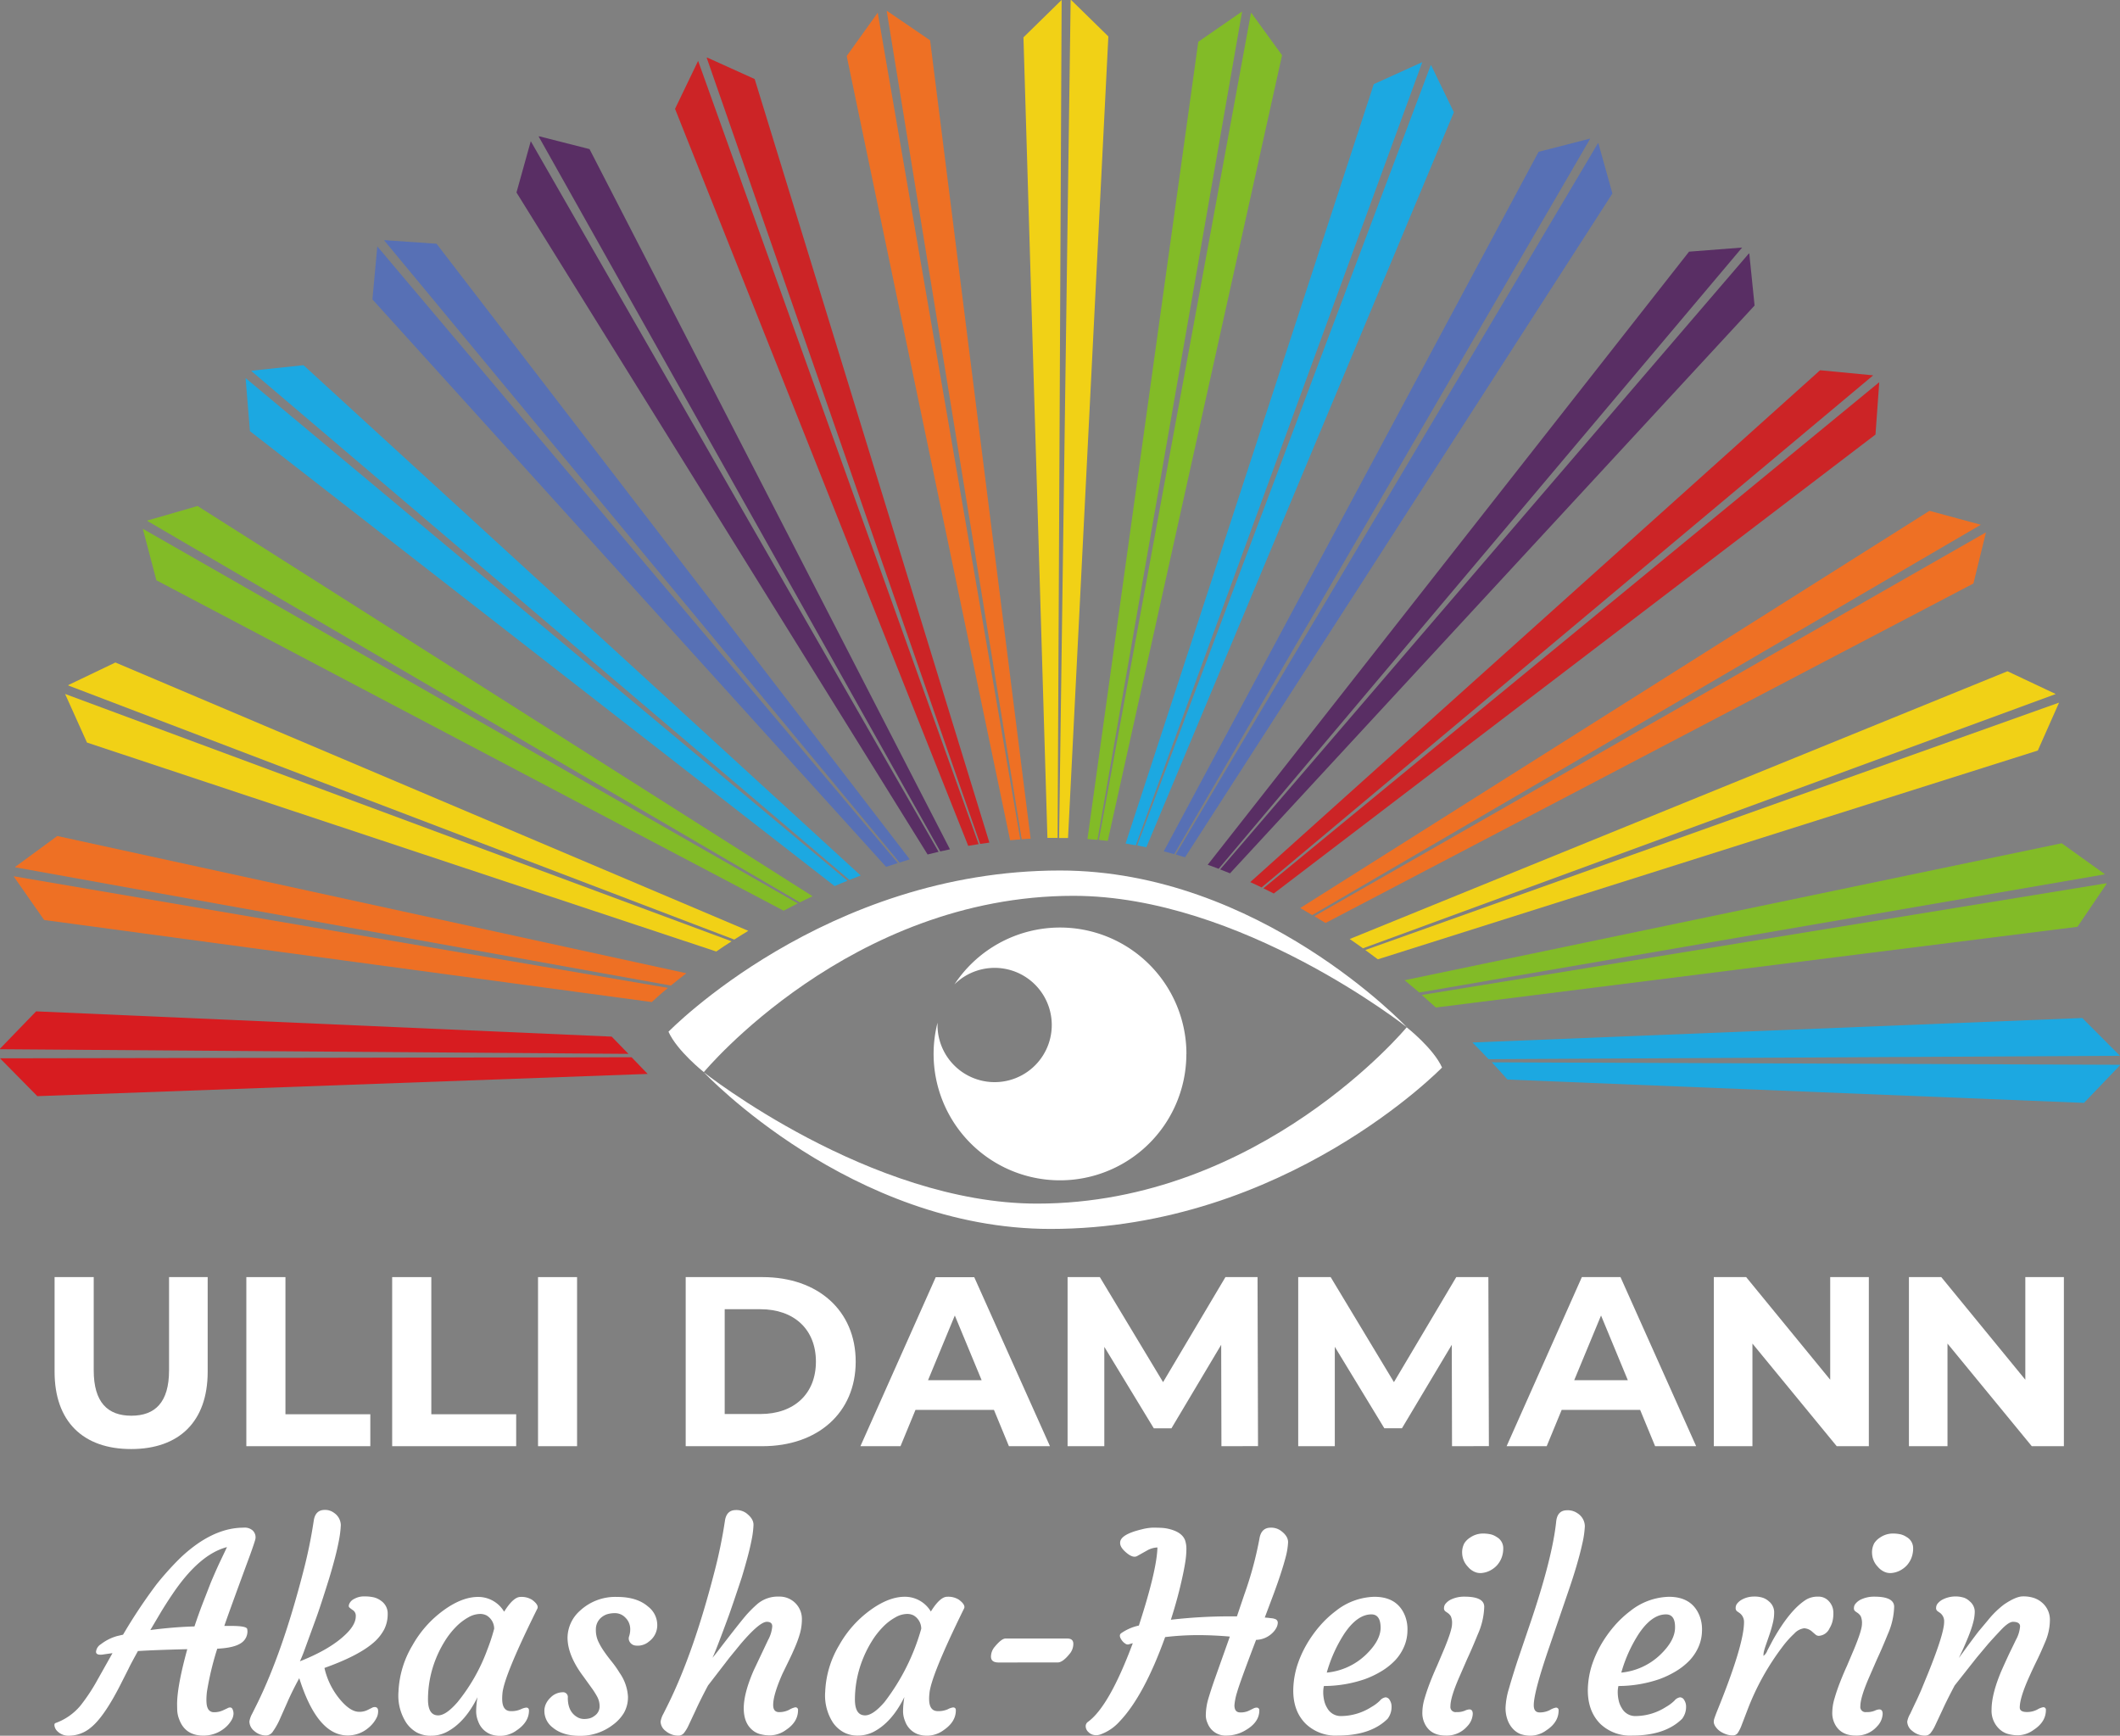 <svg xmlns="http://www.w3.org/2000/svg" viewBox="0 0 624.53 511.29"><rect x="0" y="0" width="624.53" height="511.29" fill="#808080" stroke="none"/><defs><style>.cls-1{fill:#fff;}.cls-2{fill:#d71c20;}.cls-3{fill:#ee7024;}.cls-4{fill:#f1d116;}.cls-5{fill:#82bb27;}.cls-6{fill:#1ca8e1;}.cls-7{fill:#592e64;}.cls-8{fill:#5770b5;}.cls-9{fill:#cc2426;}</style></defs><g id="Ebene_2" data-name="Ebene 2"><g id="Ebene_1-2" data-name="Ebene 1"><path class="cls-1" d="M52.17,502q0-5.3,3-16.21-9.49.23-14.54.55c-1,1.85-2,3.61-2.8,5.28l-2.44,4.82q-4.84,9.46-8.7,12.49a9.94,9.94,0,0,1-6.27,2.34,4.57,4.57,0,0,1-3.82-1.64,2.89,2.89,0,0,1-.55-1.27c-.05-.41,0-.67.28-.8a17.08,17.08,0,0,0,7.36-5.13,54.46,54.46,0,0,0,5-7.56l4.45-7.91-2.48.35c-1.58.29-2.37,0-2.37-.74a2.91,2.91,0,0,1,1.42-2.23,13.8,13.8,0,0,1,4.85-2.43l1.69-.39a155.54,155.54,0,0,1,9.87-14.84,89,89,0,0,1,6.22-7,42.93,42.93,0,0,1,5.93-5Q65.09,450,71.71,450a3.54,3.54,0,0,1,2.72.82,2.75,2.75,0,0,1,.75,2.76c-.29,1-.77,2.39-1.42,4.21q-6.3,17.07-7.68,21.15c.42,0,.8,0,1.14,0h.87c2.94,0,4.51.28,4.72.86a3.78,3.78,0,0,1,.08,1A4.09,4.09,0,0,1,71,484q-2.08,1.41-7,1.65a87.74,87.74,0,0,0-3.05,12.72c-.25,2.35-.17,3.94.23,4.76a1.9,1.9,0,0,0,1.74,1.23,6.57,6.57,0,0,0,1.83-.21,8.28,8.28,0,0,0,1.26-.49l1-.47a1.56,1.56,0,0,1,.81-.23.79.79,0,0,1,.69.52,3.09,3.09,0,0,1,.28,1.39,4.21,4.21,0,0,1-.73,2.06,8.34,8.34,0,0,1-1.91,2.13,9.77,9.77,0,0,1-6.23,2.19c-3.54,0-5.91-1.56-7.09-4.69a8.38,8.38,0,0,1-.63-2.94Zm-7.88-21.85q7-.9,13-1.06,1.11-3.36,2.37-6.65l2.44-6.27q1.26-3,2.48-5.64l2.29-4.81q-8.21,2.12-16.19,14.05c-1.13,1.67-2.24,3.4-3.31,5.17Z"/><path class="cls-1" d="M102.42,511.21q-8.94,0-14.26-16.88-2.09,3.84-3.47,7l-2.36,5.32A20.62,20.62,0,0,1,80.42,510a2.47,2.47,0,0,1-2,1.21,5.25,5.25,0,0,1-2-.37,5.38,5.38,0,0,1-1.57-1,3.66,3.66,0,0,1-1.38-2.74,7.07,7.07,0,0,1,.82-2.31l1.58-3.17q7.36-15.07,13.35-38.21a143.59,143.59,0,0,0,3.19-15.35q.44-3.28,3.23-3.29a4.35,4.35,0,0,1,2.76.86,4.46,4.46,0,0,1,2,3.63,30.79,30.79,0,0,1-.53,4.36q-.45,2.43-1.2,5.31c-.5,1.91-1.07,3.92-1.7,6q-2.55,8.17-3.82,11.66l-3.7,10.14c-.47,1.21-.84,2.08-1.1,2.63q9.13-3.6,13.7-8.15,2.76-2.73,2.76-5.13a2,2,0,0,0-.81-1.76,8.42,8.42,0,0,1-1.1-.84c-.2-.19-.21-.55,0-1.06a3,3,0,0,1,1.48-1.46,5.8,5.8,0,0,1,3-.71,11.8,11.8,0,0,1,2.9.31,5.9,5.9,0,0,1,2,1,4.51,4.51,0,0,1,1.93,3.88,10,10,0,0,1-1.07,4.6,13.59,13.59,0,0,1-3.31,4q-4.44,3.77-14.25,7.28a22,22,0,0,0,4.49,9.17q3.1,3.75,5.71,3.75a5.34,5.34,0,0,0,2.36-.47l1.42-.7a1.68,1.68,0,0,1,.83-.23c.65,0,1,.39,1,1.17a4.28,4.28,0,0,1-.35,1.78,9.19,9.19,0,0,1-1,1.63,9.78,9.78,0,0,1-1.67,1.68A9.36,9.36,0,0,1,102.42,511.21Z"/><path class="cls-1" d="M147.94,500.44q0,3.6,2.56,3.6a6.78,6.78,0,0,0,2.93-.55A5,5,0,0,1,155,503c.55,0,.83.28.83.86q0,3.36-3.55,5.79a8.32,8.32,0,0,1-7.64,1.25,6.35,6.35,0,0,1-3.78-3.87,7.9,7.9,0,0,1-.59-2.78,25.55,25.55,0,0,1,.39-4.31q-3.66,7.44-9.1,10.26a10.06,10.06,0,0,1-4.61,1.09,8.62,8.62,0,0,1-4.23-1,9.43,9.43,0,0,1-3-2.76,14.72,14.72,0,0,1-2.33-9.24,28.91,28.91,0,0,1,4.14-13.67,32.12,32.12,0,0,1,9.06-10.22q5.47-4,10.24-4a8.87,8.87,0,0,1,7.68,4.35q2.72-4.35,4.81-4.35a5.83,5.83,0,0,1,3.38.82c1.45,1.05,2,2,1.54,2.74Q148.3,494,148,499A14.11,14.11,0,0,0,147.94,500.44Zm-21.86.16q0,4.69,3,4.69,2.32,0,5.71-3.91a53.72,53.72,0,0,0,8.79-15.51,56,56,0,0,0,2-6.1,4.58,4.58,0,0,0-2.24-3.92,4.11,4.11,0,0,0-2.11-.43,7.08,7.08,0,0,0-3.27,1,15.87,15.87,0,0,0-3.62,2.78,23.6,23.6,0,0,0-3.27,4.17,32.87,32.87,0,0,0-2.66,5.23A32.16,32.16,0,0,0,126.08,500.6Z"/><path class="cls-1" d="M160.37,504a4.91,4.91,0,0,1,.53-2.25,6.15,6.15,0,0,1,1.32-1.74,5.09,5.09,0,0,1,3.47-1.53,1.41,1.41,0,0,1,1.58,1.61q0,4.06,2.71,5.67a3.88,3.88,0,0,0,2.05.59,6.33,6.33,0,0,0,1.81-.23,4.22,4.22,0,0,0,1.38-.75,3.34,3.34,0,0,0,1.42-2.7,6,6,0,0,0-.71-2.88,24.18,24.18,0,0,0-1.77-2.76l-2.25-3.13q-4.72-6.25-4.72-11.55a10.77,10.77,0,0,1,3.74-7.95,15.24,15.24,0,0,1,10.91-4q5.83,0,9.1,2.86a6.86,6.86,0,0,1,2.68,5.28,5.93,5.93,0,0,1-2.37,4.94,5.13,5.13,0,0,1-4.25,1.21,2.22,2.22,0,0,1-1.46-1,1.89,1.89,0,0,1-.19-1.74,6.59,6.59,0,0,0,.31-2,4.85,4.85,0,0,0-.39-1.95,4.68,4.68,0,0,0-1.07-1.53,4.2,4.2,0,0,0-2.89-1.29,8,8,0,0,0-2.5.33,5.26,5.26,0,0,0-1.74,1,4.52,4.52,0,0,0-1.53,3.47,8,8,0,0,0,.71,3.54,20,20,0,0,0,1.75,3c.69,1,1.45,2,2.26,3a29.81,29.81,0,0,1,2.25,3.21,13.6,13.6,0,0,1,2.48,6.95,9.29,9.29,0,0,1-1.26,5,12.22,12.22,0,0,1-3.27,3.46,15.74,15.74,0,0,1-9.61,3.18q-5.08,0-8-2.43A6.13,6.13,0,0,1,160.37,504Z"/><path class="cls-1" d="M225.9,477.73q-2.16,0-7.76,6.58l-3.27,4-6.3,8.18c-1.52,2.88-2.72,5.26-3.58,7.17l-2.13,4.54a11.2,11.2,0,0,1-1.44,2.37,2.09,2.09,0,0,1-1.65.68,5.47,5.47,0,0,1-2-.37,5.85,5.85,0,0,1-1.68-1,3.58,3.58,0,0,1-1.49-2.74,7.07,7.07,0,0,1,.82-2.31l1.58-3.17q7.37-15.07,13.35-38.21a143.59,143.59,0,0,0,3.19-15.35q.43-3.28,3.23-3.29a5,5,0,0,1,3,.86c1.52,1.13,2.26,2.33,2.2,3.61a27.36,27.36,0,0,1-.55,4.3q-.47,2.4-1.22,5.19t-1.69,5.89q-2.61,7.88-3.86,11.36-3.87,10.53-4.77,12.33c.39-.47.91-1.11,1.54-1.92q7.17-9.36,8.86-11.18a35.42,35.42,0,0,1,2.87-2.8,9.32,9.32,0,0,1,6.31-2.15,6.57,6.57,0,0,1,6.77,6.44,16,16,0,0,1-.53,4.27,31.86,31.86,0,0,1-1.36,3.86c-.55,1.3-1.15,2.64-1.81,4l-2,4.11q-2.76,6.22-2.76,9.24c0,1.41.58,2.11,1.74,2.11a6.45,6.45,0,0,0,3-.7,5.67,5.67,0,0,1,1.75-.71.74.74,0,0,1,.83.83q0,3.48-3.55,5.83a8.27,8.27,0,0,1-4.45,1.6,11.19,11.19,0,0,1-3.33-.41,6,6,0,0,1-2.34-1.35q-2.32-2.12-2.32-6.22,0-4.42,2.91-11.12l4.26-9a9.88,9.88,0,0,0,1.22-3.95C227.52,478.21,227,477.73,225.9,477.73Z"/><path class="cls-1" d="M273.71,500.44q0,3.6,2.56,3.6a6.78,6.78,0,0,0,2.93-.55,4.89,4.89,0,0,1,1.56-.54c.55,0,.82.28.82.86q0,3.36-3.54,5.79a8.33,8.33,0,0,1-7.64,1.25,6.35,6.35,0,0,1-3.78-3.87,7.68,7.68,0,0,1-.59-2.78,25.55,25.55,0,0,1,.39-4.31q-3.66,7.44-9.1,10.26a10.06,10.06,0,0,1-4.61,1.09,8.59,8.59,0,0,1-4.23-1,9.36,9.36,0,0,1-3.06-2.76,14.71,14.71,0,0,1-2.32-9.24,28.91,28.91,0,0,1,4.14-13.67,32.12,32.12,0,0,1,9.06-10.22q5.47-4,10.24-4a8.89,8.89,0,0,1,7.68,4.35q2.71-4.35,4.8-4.35a5.84,5.84,0,0,1,3.39.82c1.45,1.05,2,2,1.54,2.74Q274.07,494,273.79,499A11.86,11.86,0,0,0,273.71,500.44Zm-21.86.16q0,4.69,3,4.69,2.33,0,5.71-3.91a63.7,63.7,0,0,0,10.83-21.61,4.58,4.58,0,0,0-2.24-3.92,4.13,4.13,0,0,0-2.11-.43,7.08,7.08,0,0,0-3.27,1,15.45,15.45,0,0,0-3.62,2.78,23.6,23.6,0,0,0-3.27,4.17,32.87,32.87,0,0,0-2.66,5.23A32.16,32.16,0,0,0,251.85,500.6Z"/><path class="cls-1" d="M294.17,489.71c-1.49,0-2.24-.57-2.24-1.72a4.54,4.54,0,0,1,1.14-2.94c1.37-1.64,2.43-2.44,3.19-2.39h18.2c1.16,0,1.73.53,1.73,1.57a4.58,4.58,0,0,1-1.14,3c-1.34,1.65-2.49,2.47-3.47,2.47Z"/><path class="cls-1" d="M362.3,482.08c-3.23-.29-6.38-.43-9.47-.43a82,82,0,0,0-9.59.58q-6.27,17.38-13.43,24.86a13.89,13.89,0,0,1-5.48,3.76,3.8,3.8,0,0,1-1.44.28,3.21,3.21,0,0,1-1.3-.26,2.75,2.75,0,0,1-.92-.64,2.32,2.32,0,0,1-.83-1.67,1.53,1.53,0,0,1,.59-1.31q6.27-4.46,13.28-23.22l-.59.16-.67.2a1.19,1.19,0,0,1-.95-.24,3.63,3.63,0,0,1-1-.94c-.69-.94-.78-1.63-.28-2.07a14.41,14.41,0,0,1,5.28-2.31q5.28-16.24,5.47-23a6.64,6.64,0,0,0-3,.86l-3,1.68c-.82.44-1.89.09-3.23-1.06s-1.89-2.14-1.74-3.13c.19-1.49,2.29-2.71,6.31-3.68a15.23,15.23,0,0,1,3.34-.51q1.23,0,2.43.06a11.59,11.59,0,0,1,2.18.3c2.63.62,4.24,1.74,4.85,3.36a7.9,7.9,0,0,1,.39,2.64,24.9,24.9,0,0,1-.31,3.65c-.21,1.39-.52,3-.91,4.75q-1.26,5.81-3.35,12.37a152.9,152.9,0,0,1,17.77-1h1.69l2.17-6.42a107.21,107.21,0,0,0,4.45-16.41q.51-3.28,3.31-3.29a4.79,4.79,0,0,1,3,.9c1.47,1.07,2.18,2.23,2.13,3.47a20.61,20.61,0,0,1-.67,4.17q-.6,2.31-1.54,5.17t-2.16,6.14l-2.49,6.62.95.08c.39.05.77.1,1.12.13a3.74,3.74,0,0,1,.93.22,1.11,1.11,0,0,1,.83,1.08,3.44,3.44,0,0,1-.46,1.6,6,6,0,0,1-1.28,1.59,7.13,7.13,0,0,1-4.65,1.88q-4.8,12.57-5.59,15.4a17.74,17.74,0,0,0-.79,3.86c0,1.41.57,2.11,1.7,2.11a5.58,5.58,0,0,0,2.56-.51l1.42-.7a2,2,0,0,1,.82-.2.74.74,0,0,1,.83.83q0,3.48-4.06,5.83a10.87,10.87,0,0,1-5.55,1.57,5.65,5.65,0,0,1-5.6-3.57,5.71,5.71,0,0,1-.55-2.31,18,18,0,0,1,.79-5.15c.53-1.73,1.1-3.5,1.73-5.3Z"/><path class="cls-1" d="M381,497.15a25.52,25.52,0,0,1,1.14-6.52,32.09,32.09,0,0,1,2.64-6,35.71,35.71,0,0,1,3.88-5.52,30.48,30.48,0,0,1,4.83-4.56,19,19,0,0,1,11.38-4.19q6.74,0,9,5.52a10.88,10.88,0,0,1,.75,4.45,12.13,12.13,0,0,1-1,4.73,13.89,13.89,0,0,1-2.61,4,19.62,19.62,0,0,1-4,3.19,27.77,27.77,0,0,1-5,2.39,37.43,37.43,0,0,1-12,2,8,8,0,0,0-.2,1.65,11,11,0,0,0,.24,2.44,7.14,7.14,0,0,0,.94,2.41,4.53,4.53,0,0,0,4.1,2.35,16.83,16.83,0,0,0,8.9-2.66,12.21,12.21,0,0,0,2.5-1.86,2.68,2.68,0,0,1,1.68-1,1.49,1.49,0,0,1,1.24.84,3.51,3.51,0,0,1,.53,1.9,5.7,5.7,0,0,1-1.18,3.6q-5,4.94-14.77,4.93a12.69,12.69,0,0,1-9.3-3.44Q380.73,503.89,381,497.15Zm23-21.61c-2.75,0-5.41,1.88-7.95,5.64a41.93,41.93,0,0,0-5.2,11.51,19.25,19.25,0,0,0,11.42-5.17q4.45-4.23,4.45-8.11C406.68,476.83,405.78,475.54,404,475.54Z"/><path class="cls-1" d="M432.86,503.53c.68,0,1,.45,1,1.33a5.66,5.66,0,0,1-1.62,3.64,8,8,0,0,1-6.34,2.74c-3.05,0-5.14-1.22-6.26-3.68a7.07,7.07,0,0,1-.63-3.13,14.65,14.65,0,0,1,.65-4.09q.65-2.25,1.61-4.74c.64-1.65,1.35-3.33,2.11-5l2.09-4.93q2.28-5.52,2.28-7.28a4.78,4.78,0,0,0-.37-2.33,3.31,3.31,0,0,0-.81-.88l-.79-.55a1.09,1.09,0,0,1-.39-1,2,2,0,0,1,.53-1.31,4.66,4.66,0,0,1,1.4-1.1,9,9,0,0,1,4.13-.9q5.79,0,5.79,3a21.45,21.45,0,0,1-1.85,8q-1.85,4.53-3.15,7.3l-2.36,5.41c-1.74,4-2.6,6.82-2.6,8.57a1.52,1.52,0,0,0,1.73,1.72,5.91,5.91,0,0,0,2.56-.43A3.51,3.51,0,0,1,432.86,503.53Zm8.08-42.38a7.48,7.48,0,0,1-2,1.49,6.62,6.62,0,0,1-2.33.7,4.2,4.2,0,0,1-2.3-.37,5.37,5.37,0,0,1-1.87-1.45,6,6,0,0,1-1.7-3.95,5.61,5.61,0,0,1,.65-3,5.51,5.51,0,0,1,1.64-1.62,6.67,6.67,0,0,1,3.56-1.22,10.84,10.84,0,0,1,2.6.24,5.46,5.46,0,0,1,1.72.78,3.75,3.75,0,0,1,1.93,3.15,7.79,7.79,0,0,1-.54,3.1A7.37,7.37,0,0,1,440.94,461.15Z"/><path class="cls-1" d="M445.73,509.29a7.65,7.65,0,0,1-1.6-2.61,10.1,10.1,0,0,1-.61-3.68,22.24,22.24,0,0,1,1-5.61q1-3.52,2.46-8l3.31-9.75q7-20.36,8.15-31.48c.24-2.19,1.31-3.29,3.23-3.29a5,5,0,0,1,3,.86,4.61,4.61,0,0,1,2.21,3.84,29.11,29.11,0,0,1-.75,5.15q-.66,3-1.73,6.62t-2.44,7.57l-5.44,15.9q-4.68,13.55-4.69,17.5c0,1.41.58,2.11,1.74,2.11a6.45,6.45,0,0,0,3-.7,5.67,5.67,0,0,1,1.75-.71.74.74,0,0,1,.83.83c0,2.32-1.2,4.26-3.58,5.83a8.12,8.12,0,0,1-4.4,1.6,9.25,9.25,0,0,1-3.21-.46A6.14,6.14,0,0,1,445.73,509.29Z"/><path class="cls-1" d="M467.77,497.15a26,26,0,0,1,1.14-6.52,32.09,32.09,0,0,1,2.64-6,35.71,35.71,0,0,1,3.88-5.52,30.92,30.92,0,0,1,4.83-4.56,19,19,0,0,1,11.38-4.19q6.74,0,9,5.52a10.88,10.88,0,0,1,.75,4.45,12.3,12.3,0,0,1-1,4.73,14.14,14.14,0,0,1-2.62,4,19.62,19.62,0,0,1-4,3.19,28,28,0,0,1-5,2.39,37.54,37.54,0,0,1-12,2,8,8,0,0,0-.2,1.65,11,11,0,0,0,.24,2.44,7,7,0,0,0,.95,2.41,4.5,4.5,0,0,0,4.09,2.35,16.8,16.8,0,0,0,8.9-2.66,12.58,12.58,0,0,0,2.51-1.86,2.64,2.64,0,0,1,1.67-1,1.49,1.49,0,0,1,1.24.84,3.51,3.51,0,0,1,.53,1.9,5.7,5.7,0,0,1-1.18,3.6q-5,4.94-14.77,4.93a12.69,12.69,0,0,1-9.3-3.44Q467.54,503.89,467.77,497.15Zm23-21.61c-2.75,0-5.41,1.88-7.95,5.64a41.93,41.93,0,0,0-5.2,11.51A19.25,19.25,0,0,0,489,487.52q4.45-4.23,4.45-8.11C493.49,476.83,492.59,475.54,490.77,475.54Z"/><path class="cls-1" d="M506.63,509.91a5.19,5.19,0,0,1-1.26-1.31,2.89,2.89,0,0,1-.51-1.25,3.35,3.35,0,0,1,.22-1.29q.26-.76.69-1.86,8-19.65,8-26.39a3.21,3.21,0,0,0-1.3-2.66l-.79-.55a1.19,1.19,0,0,1-.37-1,2,2,0,0,1,.49-1.31,4.62,4.62,0,0,1,1.34-1.1,7.35,7.35,0,0,1,3.49-.9,7.92,7.92,0,0,1,2.79.39,5.31,5.31,0,0,1,1.72,1.06,4.14,4.14,0,0,1,1.51,3,12.84,12.84,0,0,1-.35,3.17c-.25,1.07-.55,2.12-.89,3.15s-.68,2-1,2.93-.56,1.62-.67,2.06a5.61,5.61,0,0,0-.24,1.72,3.43,3.43,0,0,0,1.15-1.6l1.53-2.9q5.13-9.17,10-12.14a6.74,6.74,0,0,1,3.4-.82,4.08,4.08,0,0,1,3.22,1.39,4.85,4.85,0,0,1,1.28,3.07,10,10,0,0,1-.24,2.8,7.81,7.81,0,0,1-.89,2.1,3.7,3.7,0,0,1-3.15,2.19,1.46,1.46,0,0,1-.94-.35l-.87-.74a3.88,3.88,0,0,0-2.5-1.14,4.82,4.82,0,0,0-2.92,1.57,28.57,28.57,0,0,0-3.56,4,74.48,74.48,0,0,0-10.16,18.32l-1.74,4.54a11.91,11.91,0,0,1-1.18,2.41,1.75,1.75,0,0,1-1.52.72,5.65,5.65,0,0,1-2-.37A7,7,0,0,1,506.63,509.91Z"/><path class="cls-1" d="M553.61,503.53c.68,0,1,.45,1,1.33A5.64,5.64,0,0,1,553,508.5a8,8,0,0,1-6.34,2.74c-3,0-5.14-1.22-6.26-3.68a6.93,6.93,0,0,1-.63-3.13,14.65,14.65,0,0,1,.65-4.09q.64-2.25,1.61-4.74c.64-1.65,1.35-3.33,2.11-5l2.09-4.93q2.28-5.52,2.28-7.28a4.9,4.9,0,0,0-.37-2.33,3.31,3.31,0,0,0-.81-.88l-.79-.55a1.09,1.09,0,0,1-.39-1,2,2,0,0,1,.53-1.31,4.66,4.66,0,0,1,1.4-1.1,9,9,0,0,1,4.13-.9q5.79,0,5.79,3a21.45,21.45,0,0,1-1.85,8q-1.84,4.53-3.15,7.3l-2.36,5.41c-1.74,4-2.6,6.82-2.6,8.57a1.52,1.52,0,0,0,1.73,1.72,5.91,5.91,0,0,0,2.56-.43A3.51,3.51,0,0,1,553.61,503.53Zm8.08-42.38a7.48,7.48,0,0,1-2,1.49,6.62,6.62,0,0,1-2.33.7,4.2,4.2,0,0,1-2.3-.37,5.37,5.37,0,0,1-1.87-1.45,6,6,0,0,1-1.7-3.95,5.61,5.61,0,0,1,.65-3,5.51,5.51,0,0,1,1.64-1.62,6.67,6.67,0,0,1,3.56-1.22,10.84,10.84,0,0,1,2.6.24,5.46,5.46,0,0,1,1.72.78,3.75,3.75,0,0,1,1.93,3.15,7.79,7.79,0,0,1-.54,3.1A7.37,7.37,0,0,1,561.69,461.15Z"/><path class="cls-1" d="M593,477.73c-.82,0-2,.78-3.47,2.33s-2.8,3-3.9,4.25l-3.35,4-6.46,8.18c-1.52,2.88-2.72,5.26-3.58,7.17l-2.13,4.54a11.2,11.2,0,0,1-1.44,2.37,2.08,2.08,0,0,1-1.65.68,5.47,5.47,0,0,1-2-.37,5.79,5.79,0,0,1-1.67-1,3.57,3.57,0,0,1-1.5-2.74,6.88,6.88,0,0,1,.87-2.31l1.49-3.17c.48-.94,1-2.14,1.66-3.6l2.2-5.36q4.65-11.55,4.65-14.92a3.06,3.06,0,0,0-1.18-2.66l-.79-.55a1.09,1.09,0,0,1-.39-1,2,2,0,0,1,.53-1.31,4.66,4.66,0,0,1,1.4-1.1,8.43,8.43,0,0,1,6.34-.51,4.79,4.79,0,0,1,1.65,1.06,4,4,0,0,1,1.46,2.86,12.3,12.3,0,0,1-.37,3,29,29,0,0,1-.95,3.06q-.57,1.55-1.2,3c-.42,1-.8,1.86-1.14,2.59l-.79,1.68c-.21.42-.26.55-.16.39q4.38-6,5.75-7.75l2.76-3.29a26.7,26.7,0,0,1,4.77-4.66q3.49-2.35,5.51-2.35a9.84,9.84,0,0,1,3.39.51,7.11,7.11,0,0,1,2.4,1.45,6.6,6.6,0,0,1,2.17,5.09,16.57,16.57,0,0,1-1.42,6.46c-.94,2.24-1.77,4.06-2.46,5.46s-1.36,2.81-2,4.25q-3,6.54-3,9.51c0,.89.7,1.33,2.12,1.33a6.46,6.46,0,0,0,3-.7,5.57,5.57,0,0,1,1.75-.71.74.74,0,0,1,.83.83q0,3.48-3.59,5.83a8.1,8.1,0,0,1-4.41,1.6,10.82,10.82,0,0,1-3.33-.43,6.16,6.16,0,0,1-2.34-1.37,7.35,7.35,0,0,1-2.33-5.79q0-4.54,2.88-11.35,2.08-4.67,2.95-6.39l1.34-2.78a9.72,9.72,0,0,0,1.22-3.95C595.11,478.21,594.39,477.73,593,477.73Z"/><path class="cls-1" d="M16.08,404.07V376.19H27.61v27.46c0,9.46,4.12,13.37,11.09,13.37s11.1-3.91,11.1-13.37V376.19H61.18v27.88c0,14.66-8.39,22.77-22.55,22.77S16.08,418.73,16.08,404.07Z"/><path class="cls-1" d="M72.57,376.19H84.09v40.4h25V426H72.57Z"/><path class="cls-1" d="M115.53,376.19h11.53v40.4h25V426H115.53Z"/><path class="cls-1" d="M158.5,376.19H170V426H158.5Z"/><path class="cls-1" d="M202,376.19h22.62c16.29,0,27.46,9.82,27.46,24.9S240.87,426,224.58,426H202ZM224,416.52c9.88,0,16.36-5.9,16.36-15.43S233.9,385.65,224,385.65H213.49v30.87Z"/><path class="cls-1" d="M292.81,415.31H269.69L265.28,426H253.47l22.19-49.79H287L309.31,426H297.22Zm-3.63-8.75-7.9-19.06-7.89,19.06Z"/><path class="cls-1" d="M359.82,426l-.07-29.87-14.66,24.61H339.9l-14.58-24V426H314.5V376.19H324l18.63,30.94L361,376.19h9.46l.14,49.79Z"/><path class="cls-1" d="M427.75,426l-.07-29.87L413,420.72h-5.19l-14.59-24V426H382.44V376.19H392l18.64,30.94L429,376.19h9.46l.15,49.79Z"/><path class="cls-1" d="M483.17,415.31H460.05L455.64,426H443.83L466,376.19h11.38L499.67,426H487.58Zm-3.63-8.75-7.89-19.06-7.9,19.06Z"/><path class="cls-1" d="M550.54,376.19V426h-9.46l-24.83-30.23V426H504.87V376.19h9.53l24.76,30.23V376.19Z"/><path class="cls-1" d="M608,376.19V426h-9.46l-24.83-30.23V426H562.35V376.19h9.53l24.76,30.23V376.19Z"/><path class="cls-1" d="M196.93,303.91s46.1-47.49,115.34-47.49c58.76,0,102.15,46.16,102.15,46.16s-48.92-38.7-98.19-38.7c-65.85,0-108.89,51.93-108.89,51.93S199.44,309.55,196.93,303.91Z"/><path class="cls-1" d="M424.81,314.46S378.71,362,309.48,362c-58.77,0-102.16-46.16-102.16-46.16s48.93,38.7,98.2,38.7c65.84,0,108.88-51.93,108.88-51.93S422.3,308.82,424.81,314.46Z"/><path class="cls-1" d="M349.49,310.48a37.23,37.23,0,1,1-73.31-9.21c0,.23,0,.46,0,.69a16.83,16.83,0,1,0,5-12,37.24,37.24,0,0,1,68.33,20.48Z"/><path class="cls-2" d="M185.13,310.43,0,309.06v-.15l10.64-11,169.55,7.44Z"/><path class="cls-2" d="M190.79,316.34,11,322.89,0,311.74v0l186.06-.31C188,313.45,189.91,315.4,190.79,316.34Z"/><path class="cls-3" d="M202.19,286.69c-1.71,1.31-3.23,2.54-4.55,3.62L4.51,255.48l0-.15,12.37-9.07Z"/><path class="cls-3" d="M196.77,291c-2.43,2-4,3.5-4.77,4.17L13,271l-9-12.89v0Z"/><path class="cls-4" d="M220.44,274.19c-1.43.86-2.8,1.72-4.13,2.57L20.12,201.92l.05-.15L34,195.15Z"/><path class="cls-4" d="M215.52,277.28c-1.58,1-3.08,2-4.52,3L25.62,218.73l-6.44-14.31,0,0Z"/><path class="cls-5" d="M239.37,264c-1.26.58-2.51,1.2-3.72,1.8L43.39,153.44l.08-.13,14.73-4.26Z"/><path class="cls-5" d="M235,266.11c-1.42.71-2.8,1.44-4.15,2.15L46.07,170.93l-4-15.17v0Z"/><path class="cls-6" d="M253.55,257.9c-1.12.43-2.24.86-3.32,1.29L74.07,109.31l.1-.12,15.24-1.62Z"/><path class="cls-6" d="M249.64,259.44c-1.28.52-2.53,1-3.77,1.57L73.63,127l-1.28-15.63,0,0Z"/><path class="cls-7" d="M279.85,250.18l-2.86.62L158.69,40.22l.12-.08,14.86,3.78Z"/><path class="cls-7" d="M276.5,250.91c-1.09.25-2.16.52-3.24.79l-121.11-195,4.21-15.11h0Z"/><path class="cls-8" d="M268,253.13c-1,.29-2,.61-3,.94L113.2,70.84l.11-.1L128.6,71.8Z"/><path class="cls-8" d="M264.48,254.23c-1.17.36-2.34.75-3.44,1.11L109.71,88.19l1.44-15.61,0,0Z"/><path class="cls-9" d="M291.46,248.2c-.92.11-1.82.24-2.72.39L208.18,17l.14-.05,14,6.33Z"/><path class="cls-9" d="M288.3,248.65c-1,.15-2.06.33-3.07.51L198.86,32.06l6.8-14.13h0Z"/><path class="cls-3" d="M303.61,247.05c-.87,0-1.75.1-2.63.16L261.22,3.26l.15,0L274,11.88Z"/><path class="cls-3" d="M300.57,247.25c-1,.06-2,.15-3,.25l-48.14-231,9.14-12.76h0Z"/><path class="cls-4" d="M326.51,10.73,314.63,246.85c-.88,0-1.75,0-2.64,0L315.4,0h.15Z"/><path class="cls-4" d="M312.75,0l-1.19,246.81c-1,0-2,0-3,0L301.5,11,312.73,0Z"/><path class="cls-5" d="M377.68,16.27,326.33,247.69c-.86-.11-1.74-.21-2.61-.29L368.52,3.85l.14,0Z"/><path class="cls-5" d="M365.91,3.39l-42.6,244c-1-.1-2-.18-2.95-.25L353,12.31l12.91-8.93Z"/><path class="cls-6" d="M428.3,33.06,337.7,249.58c-.9-.19-1.79-.38-2.69-.54L421.48,19.21l.14.06Z"/><path class="cls-6" d="M419,18.3,334.59,249c-1-.2-2-.37-3-.53L404.7,24.79,419,18.3Z"/><path class="cls-8" d="M475,57,349.1,252.53l-2.75-.82L470.75,42.17l.13.07Z"/><path class="cls-8" d="M468.47,40.83,345.9,251.6c-1-.29-2-.56-3.07-.82L453.25,44.72l15.19-3.9Z"/><path class="cls-7" d="M516.88,90,362.35,257.25l-2.92-1.15L515.22,74.64l.11.1Z"/><path class="cls-7" d="M513.2,72.93,359,255.92c-1.06-.42-2.14-.8-3.22-1.19l141.8-180.6,15.63-1.21Z"/><path class="cls-9" d="M553.6,112.72,552.5,128,375.24,263.19c-1-.52-2-1-3.06-1.53l181.33-149Z"/><path class="cls-9" d="M551.81,110.57,371.65,261.41c-1.1-.54-2.21-1.07-3.34-1.57L536.18,109.06l15.61,1.5Z"/><path class="cls-3" d="M585,157l-3.65,14.88-190.86,100q-1.63-1-3.3-2l197.74-113Z"/><path class="cls-3" d="M583.57,154.55l-197,115c-1.16-.7-2.33-1.4-3.53-2.08l185.36-117,15.14,4.11Z"/><path class="cls-4" d="M606.53,207.08l-6.21,14L405.9,282.58q-1.81-1.38-3.7-2.74L606.48,207Z"/><path class="cls-4" d="M605.57,204.45,401.51,279.34c-1.27-.91-2.57-1.84-3.9-2.74l193.77-78.87,14.18,6.69Z"/><path class="cls-5" d="M620.59,260.33,612,273,423,296.78c-1.33-1.21-2.73-2.44-4.17-3.7l201.7-32.9Z"/><path class="cls-5" d="M620.11,257.54v0l-202,34.82c-1.4-1.18-2.84-2.4-4.33-3.62L607.36,248.4Z"/><path class="cls-6" d="M624.53,313.65v.15l-10.61,11.07L444.09,318c-1.24-1.39-2.77-3.1-4.62-5.08Z"/><path class="cls-6" d="M624.52,311v0l-186,1c-1.42-1.51-3-3.16-4.75-4.92l179.65-7.21Z"/></g></g></svg>